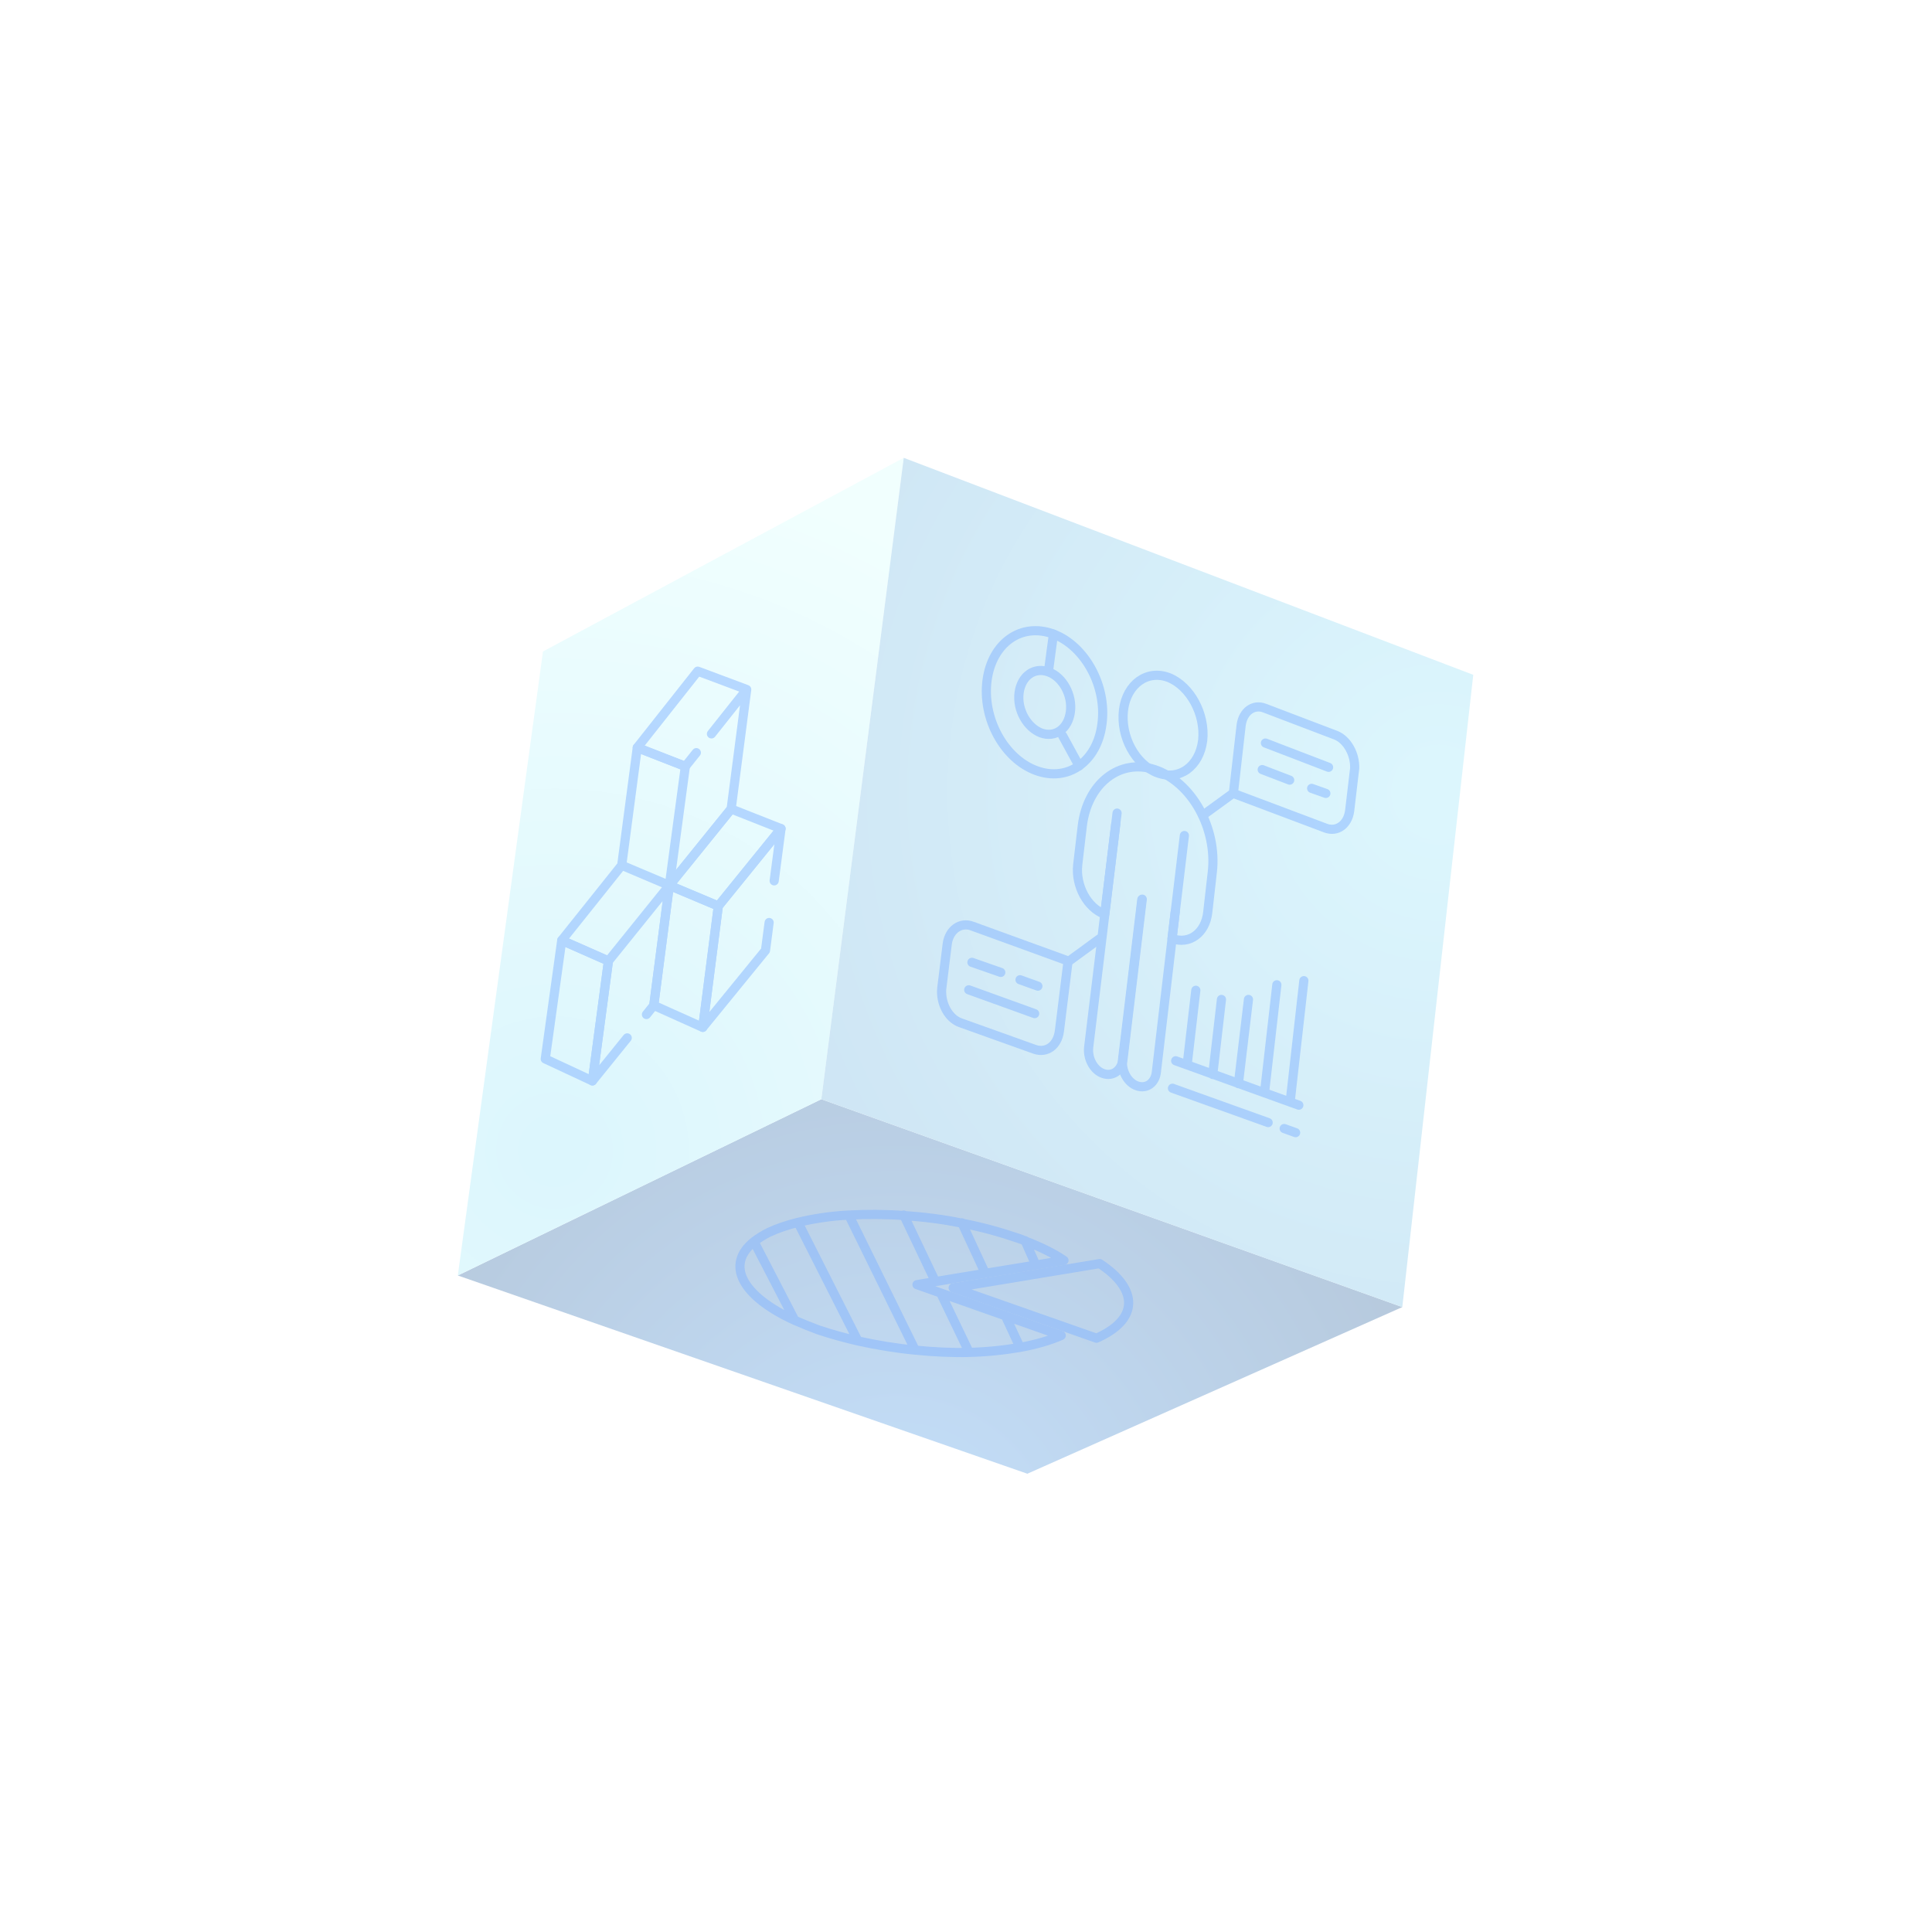 <svg width="422" height="422" viewBox="0 0 422 422" fill="none" xmlns="http://www.w3.org/2000/svg"><g filter="url(#filter0_d_814_6116)"><path d="M306.3 235.5l-81.9 36.4L100 228.6l79.4-38.5 126.9 45.4z" fill="url(#paint0_radial_814_6116)"/><path d="M179.4 190.1L100 228.6l18.6-136.3L197.4 50l-18 140.1z" fill="url(#paint1_radial_814_6116)"/><path d="M321.8 97.4l-15.5 138.1-126.9-45.4 18-140.1 124.4 47.4z" fill="url(#paint2_radial_814_6116)"/><g style="mix-blend-mode:multiply" opacity=".5" stroke="#81B3FF" stroke-width="2" stroke-miterlimit="10" stroke-linecap="round" stroke-linejoin="round"><path d="M262.7 111.7c-.7 5.7-5.1 8.9-9.9 7.1-4.8-1.8-8.1-7.9-7.4-13.7.7-5.7 5.2-8.9 9.9-7.1 4.7 1.9 8 8 7.4 13.7z"/><path d="M244 127.6l-2.7 22.1c-3.8-1.4-6.4-6.2-5.9-10.8l1-8.5c1.1-9.2 8.1-14.8 15.8-12.3 8.1 2.7 13.7 12.8 12.6 22.4l-1 8.8c-.5 4.5-4 7.1-7.8 5.7l2.7-22.5"/><path d="M243.7 130.1l-5.9 48.6c-.3 2.5 1.1 5.1 3.2 5.8 2.1.7 4-.7 4.3-3.2l4.2-34.9"/><path d="M249.4 146.5l-4.2 34.9c-.3 2.5 1.1 5.1 3.2 5.8 2.1.7 4-.7 4.2-3.2l4.1-34.8m-16-41.1c-1 8.2-7.4 12.8-14.4 10.2-7-2.6-11.8-11.4-10.7-19.7 1.1-8.2 7.5-12.7 14.5-10.1 6.9 2.6 11.7 11.4 10.6 19.6z"/><path d="M233.8 105.5c-.5 3.7-3.3 5.7-6.4 4.6-3.1-1.2-5.3-5.1-4.8-8.8.5-3.7 3.4-5.7 6.5-4.5 3 1.1 5.2 5 4.7 8.7zm-4.8-8.8l1.1-8.2m2 22.2l3.6 6.6m56.1-6.7l-15.5-5.9c-2.5-1-4.8.7-5.2 3.7l-1.7 14.9 20.2 7.6c2.5.9 4.8-.8 5.2-3.8l1.1-9.3c.1-3-1.6-6.2-4.1-7.2zm-22.5 12.7l-6.6 4.8m13.7-15.8l13.8 5.3m-14.5.5l6 2.3m4.8 1.8l3.1 1.1m-79.8 50.1l16.2 5.8c2.6.9 5-.8 5.4-4l1.9-15.3-20.9-7.6c-2.6-1-5.1.8-5.5 3.9l-1.2 9.7c-.3 3.3 1.5 6.6 4.1 7.5zm23.6-13.4l6.7-4.9M226 171.4l-14.4-5.2m15.1-.8l-3.9-1.4m-4.2-1.6l-6.3-2.2m44.5 21.5l26.9 9.7m-27.6-3.7l20.9 7.5m3.5 1.3l2.5.9m-1.2-6.7l3-26.5m-8.6 24.5l2.7-23.6m-8.4 21.6l2.2-18.4m-7.8 16.4l1.9-16.4m-7.5 14.3l1.9-16.3"/></g><g style="mix-blend-mode:multiply" opacity=".5" stroke="#81B3FF" stroke-width="2" stroke-miterlimit="10" stroke-linecap="round" stroke-linejoin="round"><path d="M163.1 100.6l-3.4 26.1-13.5 16.7m5.9-29l-2.4 3-10.5-4.1 13.2-16.7 10.7 4-7.7 9.7"/><path d="M135.8 139l10.4 4.4 3.5-26-10.5-4.1-3.4 25.7zm1.2 37.7l-7.6 9.4 3.5-26.2 13.3-16.5-3.4 26.2-1.6 2m5-28.2l-13.3 16.5-10.2-4.5 13.1-16.4 10.4 4.4z"/><path d="M119.1 181.3l10.3 4.8 3.5-26.2-10.2-4.5-3.6 25.9zm48.9-29.8l-.8 6.1-13.7 16.8 3.4-26.5 13.7-16.9-1.5 11.4"/><path d="M170.6 131l-13.7 16.9-10.7-4.5 13.5-16.7 10.9 4.3z"/><path d="M142.8 169.6l10.7 4.8 3.4-26.5-10.7-4.5-3.4 26.2z"/></g><g style="mix-blend-mode:multiply" opacity=".5" stroke="#81B3FF" stroke-width="2" stroke-miterlimit="10" stroke-linecap="round" stroke-linejoin="round"><path d="M226.2 226.2l-2.3-5.2m-1.1 23.3l-3.2-6.9m-4.4-9.3l-5.1-11m1.6 28.3l-6.2-12.9m-1.2-2.6l-6.9-14.5m2.5 29.5l-14.5-29.5m2 27.5L174.3 217m-.7 21.4l-8.9-17.2m67.1 20.5c-2.5 1.1-5.6 2-9 2.6-3.4.6-7.2 1-11.1 1.1-3.8.1-7.8-.1-11.8-.5-4.2-.4-8.4-1.1-12.5-2-3-.7-5.9-1.5-8.6-2.4-1.9-.7-3.6-1.4-5.2-2.1-11.6-5.3-15.2-12.2-8.9-17.2.9-.7 2-1.4 3.2-2 1.9-.9 4-1.6 6.4-2.2 3.3-.8 7.1-1.4 11.1-1.6 3.8-.2 7.9-.2 12 .1 4.2.3 8.6.8 12.8 1.7 4.2.8 8.2 1.9 12 3.2.6.2 1.2.4 1.8.7 3.4 1.3 6.2 2.7 8.4 4.2l-6 1-11 1.8-10.9 1.8-4.2.7 31.5 11.1z"/><path d="M239.5 242.3c9.3-4.1 9.2-10.7.7-16.3l-32 5.3 31.3 11z"/></g></g><defs><radialGradient id="paint0_radial_814_6116" cx="0" cy="0" r="1" gradientUnits="userSpaceOnUse" gradientTransform="translate(195.695 290.522) scale(137.165)"><stop offset=".037" stop-color="#C4DFFA"/><stop offset="1" stop-color="#B5C7DA"/></radialGradient><radialGradient id="paint1_radial_814_6116" cx="0" cy="0" r="1" gradientUnits="userSpaceOnUse" gradientTransform="translate(121.212 201.143) scale(153.234)"><stop offset=".029" stop-color="#DCF6FD"/><stop offset="1" stop-color="#F1FFFE"/></radialGradient><radialGradient id="paint2_radial_814_6116" cx="0" cy="0" r="1" gradientUnits="userSpaceOnUse" gradientTransform="translate(314.868 122.936) scale(210.464)"><stop offset=".029" stop-color="#DCF6FD"/><stop offset="1" stop-color="#C9DFF1"/></radialGradient><filter id="filter0_d_814_6116" x="0" y="0" width="421.8" height="421.9" filterUnits="userSpaceOnUse" color-interpolation-filters="sRGB"><feFlood flood-opacity="0" result="BackgroundImageFix"/><feColorMatrix in="SourceAlpha" values="0 0 0 0 0 0 0 0 0 0 0 0 0 0 0 0 0 0 127 0" result="hardAlpha"/><feOffset dy="50"/><feGaussianBlur stdDeviation="50"/><feComposite in2="hardAlpha" operator="out"/><feColorMatrix values="0 0 0 0 0.558 0 0 0 0 0.761 0 0 0 0 1 0 0 0 0.5 0"/><feBlend in2="BackgroundImageFix" result="effect1_dropShadow_814_6116"/><feBlend in="SourceGraphic" in2="effect1_dropShadow_814_6116" result="shape"/></filter></defs></svg>